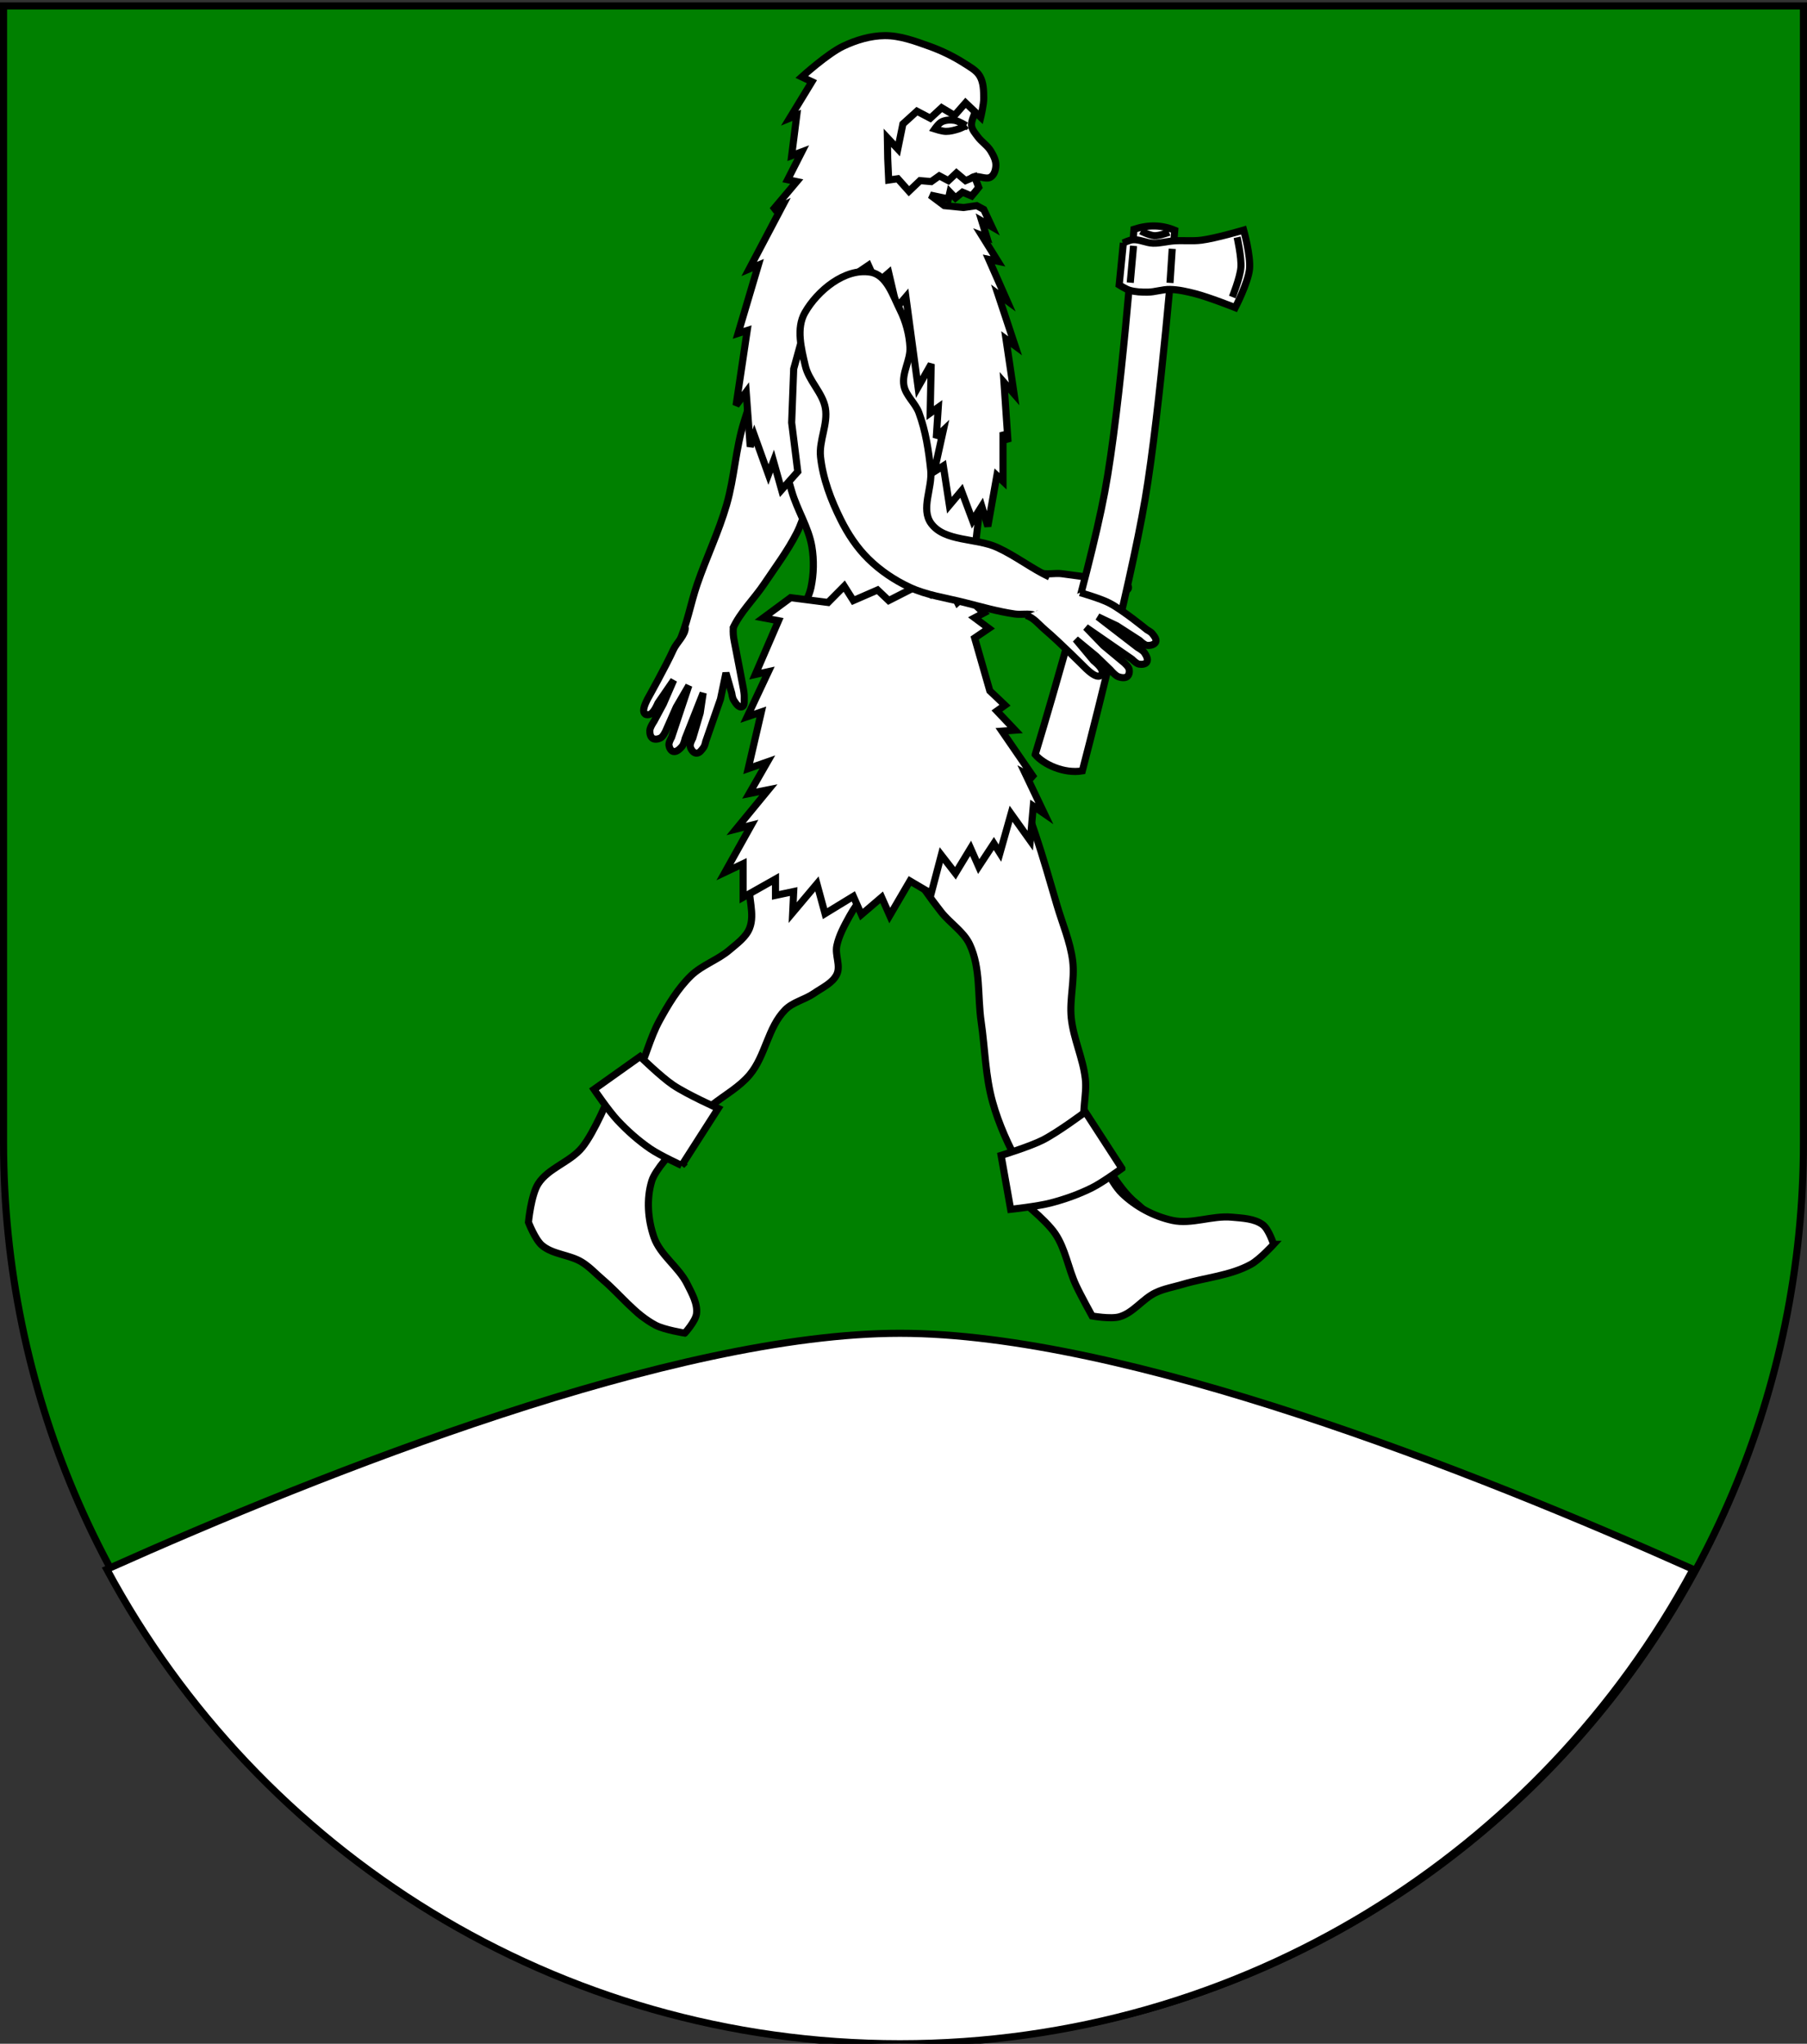 <?xml version="1.0" encoding="UTF-8" standalone="no"?>
<!-- Created with Inkscape (http://www.inkscape.org/) -->

<svg
   xmlns:dc="http://purl.org/dc/elements/1.1/"
   xmlns:cc="http://creativecommons.org/ns#"
   xmlns:rdf="http://www.w3.org/1999/02/22-rdf-syntax-ns#"
   xmlns:svg="http://www.w3.org/2000/svg"
   xmlns="http://www.w3.org/2000/svg"
   xmlns:sodipodi="http://sodipodi.sourceforge.net/DTD/sodipodi-0.dtd"
   xmlns:inkscape="http://www.inkscape.org/namespaces/inkscape"
   version="1.1"
   width="763"
   height="863"
   id="svg2"
   inkscape:version="0.47 r22583"
   sodipodi:docname="Wappen_Familie_Lilienmoor.svg">
  <rect width="100%" height="100%" fill="#333333" stroke="none"/>
  <sodipodi:namedview
     pagecolor="#ffffff"
     bordercolor="#666666"
     borderopacity="1"
     objecttolerance="10"
     gridtolerance="10"
     guidetolerance="10"
     inkscape:pageopacity="0"
     inkscape:pageshadow="2"
     inkscape:window-width="1920"
     inkscape:window-height="1178"
     id="namedview599"
     showgrid="true"
     inkscape:zoom="0.38673743"
     inkscape:cx="-113.66797"
     inkscape:cy="535.56585"
     inkscape:window-x="-8"
     inkscape:window-y="-8"
     inkscape:window-maximized="1"
     inkscape:current-layer="svg2">
    <inkscape:grid
       type="xygrid"
       id="grid19005" />
  </sodipodi:namedview>
  <defs
     id="defs4">
    <inkscape:perspective
       sodipodi:type="inkscape:persp3d"
       inkscape:vp_x="0 : 431.5 : 1"
       inkscape:vp_y="0 : 1000 : 0"
       inkscape:vp_z="763.00006 : 431.5 : 1"
       inkscape:persp3d-origin="381.50003 : 287.66667 : 1"
       id="perspective603" />
    <inkscape:perspective
       id="perspective17537"
       inkscape:persp3d-origin="0.5 : 0.33333333 : 1"
       inkscape:vp_z="1 : 0.5 : 1"
       inkscape:vp_y="0 : 1000 : 0"
       inkscape:vp_x="0 : 0.5 : 1"
       sodipodi:type="inkscape:persp3d" />
    <inkscape:perspective
       id="perspective7203"
       inkscape:persp3d-origin="0.5 : 0.33333333 : 1"
       inkscape:vp_z="1 : 0.5 : 1"
       inkscape:vp_y="0 : 1000 : 0"
       inkscape:vp_x="0 : 0.5 : 1"
       sodipodi:type="inkscape:persp3d" />
  </defs>
  <path
     style="fill:#008000;fill-opacity:1;stroke:#000000;stroke-width:3;stroke-miterlimit:4;stroke-opacity:1;stroke-dasharray:none"
     id="path2850"
     d="m 1.5,2.51 0,480 c 0,209.868 170.132,380 380,380 209.868,0 380,-170.132 380,-380 l 0,-480 -760,0 z" />
  <path
     style="fill:#ffffff;stroke:#000000;stroke-width:3;stroke-linecap:butt;stroke-linejoin:miter;stroke-miterlimit:4;stroke-opacity:1;stroke-dasharray:none"
     id="path3325"
     d="M 380,563 C 284.743,563 137.545,621.298 45.094,662.656 109.202,781.909 235.124,863 380,863 524.876,863 650.798,781.909 714.906,662.656 622.455,621.298 475.257,563 380,563 z" />
  <g
     id="g9930"
     transform="matrix(-0.513,0,0,0.513,-556.622,244.358)">
    <path
       sodipodi:nodetypes="caaaaccaaaac"
       id="path2817-1"
       d="m -1688.053,41.335 c -6.119,-13.673 -17.635,-24.563 -26.038,-37.1 -9.226,-13.766 -19.283,-27.151 -26.755,-41.841 -6.284,-12.353 -8.59,-26.316 -15.032,-38.596 -5.436,-10.363 -14.963,-18.598 -19.744,-29.247 -5.695,-12.688 -10.171,-40.223 -10.171,-40.223 0,0 22.255,-82.364 22.255,-82.364 0,0 28.995,21.923 39.189,36.281 13.183,18.567 19.961,40.729 26.766,62.158 7.098,22.351 7.973,46.153 14.476,68.666 6.436,22.284 16.648,43.441 24.195,65.41 5.59,16.272 8.294,33.514 15.609,49.161"
       style="fill:#ffffff;stroke:#000000;stroke-width:5.847;stroke-linecap:butt;stroke-linejoin:miter;stroke-miterlimit:4;stroke-opacity:1;stroke-dasharray:none" />
    <path
       sodipodi:nodetypes="caaaaaaaaaaaaaaaaaaaaaaaaaaa"
       id="path2846"
       d="m -1809.086,192.685 c 0,0 -15.666,30.241 -24.712,44.718 -7.941,12.709 -16.58,25.05 -25.888,36.892 -7.332,9.328 -18.57,16.187 -23.535,26.831 -9.146,19.611 -6.328,42.475 -9.414,63.723 -3.192,21.979 -3.422,44.514 -9.414,65.959 -5.102,18.259 -13.087,35.92 -22.358,52.544 -7.482,13.415 -17.9,24.97 -26.593,37.633 -9.302,13.55 -19.101,26.81 -27.351,41.025 -5.116,8.816 -4.258,23.45 -13.675,27.35 -13.318,5.516 -27.185,-9.645 -41.025,-13.675 -18.045,-5.255 -37.074,-7.154 -54.701,-13.675 -9.56,-3.536 -18.206,-9.171 -27.35,-13.675 -2.886,-1.421 -8.797,-0.997 -8.683,-4.212 0.287,-8.022 14.483,-7.388 22.358,-8.944 17.889,-3.533 36.991,3.823 54.701,-0.519 11.597,-2.843 17.325,-13.331 25.888,-20.123 9.537,-7.565 15.71,-17.274 22.358,-26.831 7.701,-11.072 16.658,-22.065 20.13,-35.097 3.52,-13.214 -1.55,-27.438 0,-41.025 1.943,-17.026 9.852,-33.04 11.581,-50.089 1.58,-15.576 -3.136,-31.409 -1.177,-46.954 1.979,-15.707 8.479,-30.596 12.944,-45.836 5.693,-19.429 11.201,-38.919 17.651,-58.134 7.577,-22.569 15.522,-45.056 24.712,-67.077 5.695,-13.647 13.087,-26.616 18.828,-40.246 2.166,-5.143 2.684,-11.02 5.884,-15.651 9.137,-13.225 36.479,-32.421 36.479,-32.421"
       style="fill:#ffffff;stroke:#000000;stroke-width:5.847;stroke-linecap:butt;stroke-linejoin:miter;stroke-miterlimit:4;stroke-opacity:1;stroke-dasharray:none" />
    <path
       sodipodi:nodetypes="caaaaaaaaaaaaaaaaaaaaaaaaaaaaaaaaaaaaaasaaaaaaaaaaaaaaa"
       id="path3620"
       d="m -1835.678,-335.379 c 0,0 -8.361,16.576 -7.489,25.296 0.762,7.625 8.235,13.297 10.817,20.553 1.898,5.337 5.293,11.286 3.328,16.601 -6.649,17.987 -33.214,22.28 -45.764,37.154 -9.623,11.405 -17.8,24.579 -21.634,38.735 -4.355,16.079 -1.163,33.202 -0.832,49.802 0.489,24.537 2.181,49.049 4.16,73.518 1.709,21.123 5.395,42.09 6.657,63.241 1.193,19.991 -0.502,40.083 0.86,60.064 1.097,16.098 0.864,32.661 5.884,48.072 7.47,22.931 24.471,42.037 35.302,63.723 13.335,26.701 21.913,55.496 36.479,81.611 6.776,12.148 16.845,22.466 23.535,34.657 4.311,7.854 8.792,15.904 10.591,24.595 1.589,7.679 -3.404,16.351 0,23.477 3.446,7.215 12.088,10.986 18.828,15.651 7.394,5.118 17.264,7.087 23.535,13.416 14.552,14.684 16.163,37.908 29.418,53.662 8.342,9.914 20.307,16.499 30.595,24.595 14.389,11.323 31.139,20.26 43.539,33.539 8.306,8.894 16.534,18.761 20.005,30.185 4.785,15.754 3.796,33.195 0,49.19 -2.662,11.22 -8.018,22.188 -15.583,31.167 -5.217,6.192 -13.351,9.541 -19.719,14.669 -4.871,3.923 -15.31,6.338 -14.121,12.298 1.018,5.1 9.905,4.758 15.298,5.59 8.527,1.315 18.079,2.39 25.888,-1.118 8.39,-3.769 12.105,-13.386 18.626,-19.66 9.533,-9.172 19.255,-18.247 29.906,-26.232 8.59,-6.44 19.663,-9.892 27.267,-17.368 4.947,-4.864 9.921,-10.593 11.28,-17.232 1.748,-8.54 0.316,-18.44 -4.707,-25.713 -9.014,-13.048 -30.718,-13.685 -41.186,-25.713 -7.844,-9.014 -8.8,-21.874 -14.121,-32.421 -5.995,-11.881 -14.137,-22.719 -20.005,-34.657 -7.304,-14.861 -10.855,-31.289 -18.828,-45.836 -7.184,-13.109 -15.027,-26.311 -25.888,-36.892 -9.041,-8.809 -22.144,-13.013 -31.772,-21.241 -6.2,-5.299 -13.541,-10.471 -16.474,-17.887 -4.691,-11.861 1.555,-25.427 0,-38.01 -1.975,-15.979 -8.145,-31.238 -11.767,-46.954 -3.423,-14.849 -5.561,-29.964 -9.414,-44.718 -3.646,-13.961 -13.894,-27.008 -12.944,-41.364 0.672,-10.158 11.673,-17.843 12.944,-27.949 1.324,-10.524 -2.451,-21.218 -5.884,-31.303 -3.616,-10.625 -10.614,-19.942 -15.297,-30.185 -3.018,-6.601 -6.767,-13.063 -8.238,-20.123 -2.275,-10.921 -2.521,-22.395 -0.699,-33.392 2.645,-15.97 12.173,-30.251 16.642,-45.85 6.986,-24.383 14.465,-49.07 15.81,-74.308 1.001,-18.775 -1.457,-37.791 -5.825,-56.126 -5.403,-22.682 -15.679,-44.094 -24.962,-65.613 -5.79,-13.419 -13.453,-26.067 -19.138,-39.526 -3.169,-7.502 -8.321,-22.925 -8.321,-22.925"
       style="fill:#ffffff;stroke:#000000;stroke-width:5.847;stroke-linecap:butt;stroke-linejoin:miter;stroke-miterlimit:4;stroke-opacity:1;stroke-dasharray:none" />
    <path
       sodipodi:nodetypes="caaacacacaaaaaaaaaaaaaaaa"
       id="path3613"
       d="m -1820.7,-312.454 c 0,0 -9.803,15.609 -17.474,20.553 -6.969,4.492 -15.73,6.546 -24.131,7.115 -7.004,0.474 -15.69,1.412 -20.802,-3.162 -3.723,-3.331 -3.328,-14.229 -3.328,-14.229 0,0 12.483,-0.466 18.306,-2.372 7.286,-2.385 19.97,-11.067 19.97,-11.067 0,0 -15.547,-2.559 -23.299,-3.953 -4.168,-0.75 -12.481,-2.372 -12.481,-2.372 0,0 1.185,-6.077 -0.832,-7.905 -3.818,-3.461 -11.497,2.099 -15.809,-0.791 -2.947,-1.975 -4.029,-6.063 -4.16,-9.486 -0.16,-4.164 1.989,-8.238 4.16,-11.858 2.725,-4.544 7.678,-7.561 10.817,-11.858 1.982,-2.712 4.487,-5.429 4.992,-8.696 0.783,-5.062 -3.322,-9.903 -3.329,-15.02 0,-6.46 0.603,-13.468 4.16,-18.972 7.435,-11.502 20.533,-19.341 33.283,-25.297 10.504,-4.907 22.429,-8.537 34.116,-7.905 9.88,0.534 19.138,5.302 27.858,9.747 8.873,4.523 17.621,9.859 24.373,16.956 5.224,5.492 9.795,12.005 11.839,19.147 3.058,10.679 3.013,22.511 0,33.202 -2.153,7.64 -9.249,13.264 -12.481,20.553 -3.579,8.072 -6.701,16.569 -7.489,25.296"
       style="fill:#ffffff;stroke:#000000;stroke-width:5.847;stroke-linecap:butt;stroke-linejoin:miter;stroke-miterlimit:4;stroke-opacity:1;stroke-dasharray:none" />
    <path
       sodipodi:nodetypes="caaaacccccccccccccccccccccccccccccccccccccccccccccccccccccccccccccccccccccccccccccccccccccccccccccaa"
       id="path3623"
       d="m -1813.201,-447 c -12.581,-0.103 -24.847,4.47 -36.622,8.681 -10.219,3.655 -20.078,8.438 -29.123,14.249 -4.561,2.93 -9.778,5.718 -12.487,10.272 -3.186,5.358 -3.236,12.038 -3.312,18.192 -0.068,5.326 2.475,15.805 2.475,15.805 l 12.487,-11.863 9.101,10.375 10.557,-6.364 9.356,8.646 10.994,-5.776 11.576,10.514 4.186,20.543 8.591,-9.165 -0.291,17.085 -0.801,17.673 -7.499,-1.072 -9.174,10.272 -9.137,-8.715 -9.174,0.796 -6.662,-4.738 -7.463,3.943 -6.662,-6.294 -7.499,6.294 -7.499,-3.147 -3.313,8.681 2.512,3.182 3.312,3.943 7.499,-3.147 5.825,4.738 4.571,-4.748 1.253,5.544 14.962,-3.182 -11.649,8.715 -15.799,1.556 -10.812,-1.556 -5.825,3.147 -6.662,14.249 8.3,-4.773 -4.15,13.454 4.15,-1.591 -13.287,21.339 7.463,-1.556 -14.962,33.997 7.499,-5.534 -14.161,42.678 7.499,-5.534 -6.662,45.064 8.336,-9.511 -3.349,49.041 4.15,-7.92 0,40.326 5.024,-4.738 7.463,41.882 4.987,-16.601 7.499,11.863 9.174,-24.521 9.975,11.863 4.987,-32.406 7.499,4.738 -7.499,-33.997 4.987,4.738 0.838,1.591 -1.675,-25.282 6.662,4.738 -0.837,-40.326 10.812,18.987 10.011,-74.323 7.463,8.715 6.662,-28.463 10.011,8.681 6.698,-14.871 20.75,14.076 27.448,22.93 13.324,48.211 1.675,44.269 -5.023,40.326 13.324,15.01 6.662,-23.691 4.15,11.067 11.649,-32.406 3.349,9.476 3.313,-45.064 8.337,11.067 -9.174,-61.665 7.499,2.386 -16.637,-56.131 7.499,3.147 -27.485,-52.154 8.337,3.943 -19.986,-23.725 7.499,-1.556 -11.649,-22.93 8.336,3.147 -4.186,-33.202 5.824,2.386 -18.311,-30.054 8.337,-3.943 c 0,0 -21.197,-19.201 -34.11,-25.316 -10.534,-4.989 -22.34,-8.584 -34.11,-8.681 z"
       style="fill:#ffffff;stroke:#000000;stroke-width:5.847;stroke-linecap:butt;stroke-linejoin:miter;stroke-miterlimit:4;stroke-opacity:1;stroke-dasharray:none" />
    <path
       sodipodi:nodetypes="caaaacaacccaaaac"
       id="path3630"
       d="m -2133.328,547.929 c 0,0 11.341,12.437 18.644,16.457 17.053,9.389 37.426,10.817 56.086,16.416 7.455,2.237 15.289,3.524 22.321,6.862 10.815,5.133 18.3,16.579 29.804,19.888 7.278,2.093 22.536,-0.675 22.536,-0.675 0,0 9.284,-16.718 13.292,-25.383 6.42,-13.876 8.573,-29.84 17.186,-42.515 7.974,-11.737 30.956,-29.619 30.956,-29.619 l -28.744,-20.329 -36.092,-19.758 c 0,0 -10.944,26.857 -21.21,36.74 -11.157,10.742 -25.943,18.804 -41.478,22.199 -15.77,3.446 -32.724,-4.149 -48.886,-2.651 -8.801,0.816 -18.714,1.094 -25.576,6.283 -4.943,3.737 -8.838,16.084 -8.838,16.084 z"
       style="fill:#ffffff;stroke:#000000;stroke-width:5.847;stroke-linecap:butt;stroke-linejoin:miter;stroke-miterlimit:4;stroke-opacity:1;stroke-dasharray:none" />
    <path
       sodipodi:nodetypes="caaccacc"
       id="path3632"
       d="m -2008.447,485.395 c 0,0 15.724,11.507 24.446,15.873 10.842,5.428 22.443,9.547 34.228,12.619 10.73,2.797 32.874,5.202 32.874,5.202 l 7.864,-44.375 c 0,0 -23.407,-7.151 -34.228,-12.619 -12.559,-6.347 -35.087,-23.16 -35.087,-23.16 l -30.097,46.46 z"
       style="fill:#ffffff;stroke:#000000;stroke-width:5.847;stroke-linecap:butt;stroke-linejoin:miter;stroke-miterlimit:4;stroke-opacity:1;stroke-dasharray:none" />
    <path
       sodipodi:nodetypes="caaaacaacccaaaac"
       id="path3630-7"
       d="m -1648.712,620.993 c 0,0 16.782,-2.657 24.077,-6.506 17.035,-8.99 28.767,-24.981 43.29,-37.324 5.803,-4.932 10.964,-10.685 17.518,-14.678 10.08,-6.142 24.007,-6.159 32.836,-13.845 5.585,-4.863 10.992,-18.898 10.992,-18.898 0,0 -2.098,-22.383 -8.027,-31.662 -8.274,-12.948 -26.317,-17.856 -36.09,-29.825 -10.326,-12.647 -22.646,-42.928 -22.646,-42.928 l -23.526,29.338 -29.297,15.924 c 0,0 15.147,15.494 18.118,25.294 4.472,14.752 3.22,31.424 -1.778,46.023 -5.074,14.818 -20.478,24.689 -27.468,38.786 -3.807,7.676 -8.658,15.978 -7.618,24.406 0.749,6.07 9.619,15.896 9.619,15.896 z"
       style="fill:#ffffff;stroke:#000000;stroke-width:5.847;stroke-linecap:butt;stroke-linejoin:miter;stroke-miterlimit:4;stroke-opacity:1;stroke-dasharray:none" />
    <path
       sodipodi:nodetypes="caaccacc"
       id="path3632-4"
       d="m -1646.136,482.953 c 0,0 17.743,-8.139 25.701,-13.577 9.892,-6.759 18.898,-14.763 27.007,-23.404 7.383,-7.867 19.474,-25.643 19.474,-25.643 l -37.976,-27.005 c 0,0 -17.087,16.681 -27.007,23.404 -11.514,7.802 -37.24,19.314 -37.24,19.314 l 30.042,46.911 z"
       style="fill:#ffffff;stroke:#000000;stroke-width:5.847;stroke-linecap:butt;stroke-linejoin:miter;stroke-miterlimit:4;stroke-opacity:1;stroke-dasharray:none" />
    <path
       sodipodi:nodetypes="ccccc"
       id="path3678"
       d="m -1885.602,19.562 -9.153,8.696 7.489,3.953 -11.649,8.696 11.649,7.905 -12.481,43.478 -12.481,11.858 6.657,4.743 -14.977,15.81 10.817,0.79 -26.627,38.735 7.489,-3.953 -15.81,33.202 9.153,-6.324 2.496,28.458 15.81,-22.134 9.153,32.411 4.992,-7.905 12.481,18.972 6.657,-15.02 12.481,20.553 11.649,-15.02 8.321,31.621 17.474,-10.277 16.642,28.458 6.657,-15.02 16.642,14.229 6.657,-15.02 23.298,14.229 6.657,-24.506 19.97,23.715 -0.832,-17.391 14.978,3.162 0,-13.439 26.627,15.02 0,-27.668 14.977,7.115 -21.634,-38.735 12.482,3.162 -26.627,-32.411 15.81,3.162 -14.977,-26.087 15.809,5.534 -10.817,-46.64 11.649,3.953 -17.474,-37.154 10.817,2.372 -19.138,-44.269 12.482,-2.372 -22.466,-16.601 -30.787,3.953 -13.313,-13.439 -7.489,11.858 -19.97,-8.696 -9.153,8.696 -23.299,-11.858 -11.649,7.115 -14.146,-8.696 -7.489,15.02 -14.146,-12.648 1.664,12.648 z"
       style="fill:#ffffff;stroke:#000000;stroke-width:5.847;stroke-linecap:butt;stroke-linejoin:miter;stroke-miterlimit:4;stroke-opacity:1;stroke-dasharray:none" />
    <path
       sodipodi:nodetypes="caacaac"
       id="path3682"
       d="m -1880.194,-372.928 c 0,0 6.08,-3.802 9.569,-4.348 3.445,-0.539 7.287,-0.316 10.401,1.186 2.537,1.223 5.824,5.929 5.824,5.929 0,0 -6.024,1.938 -9.153,1.976 -3.535,0.044 -7.042,-0.929 -10.401,-1.976 -2.181,-0.68 -6.241,-2.767 -6.241,-2.767 z"
       style="fill:#ffffff;stroke:#000000;stroke-width:5.847;stroke-linecap:butt;stroke-linejoin:miter;stroke-miterlimit:4;stroke-opacity:1;stroke-dasharray:none" />
    <path
       sodipodi:nodetypes="cscsssccccsssccccsssccccsssccccssscsc"
       id="path2817-8"
       d="m -1688.581,40.039 c 0.169,5.049 0.042,7.251 -0.942,12.069 -2.575,12.854 -7.405,38.618 -7.405,38.618 0,0 -0.854,4.591 -0.688,6.894 0.194,2.683 -0.741,7.021 1.953,7.851 2.807,0.865 5.131,-3.117 6.703,-5.488 1.135,-1.712 1.67,-5.859 1.67,-5.859 l 4.723,-16.571 4.517,21.587 12.098,34.737 c 0,0 0.682,3.432 1.685,4.839 1.501,2.104 3.475,5.104 6.142,4.908 2.507,-0.185 4.4,-3.073 4.951,-5.403 0.552,-2.332 -2.042,-6.905 -2.042,-6.905 l -6.138,-20.758 -2.451,-16.487 14.818,37.509 c 0,0 1.015,4.682 2.552,6.459 1.779,2.058 4.409,4.769 7.149,4.209 2.132,-0.436 3.337,-3.107 3.647,-5.157 0.338,-2.237 -2.153,-6.466 -2.153,-6.466 l -14.216,-42.681 10.386,17.848 8.627,19.574 c 0,0 2.053,4.534 4.164,5.669 1.906,1.024 4.727,1.568 6.554,0.423 2.006,-1.257 2.465,-4.182 2.377,-6.463 -0.105,-2.764 -3.477,-7.614 -3.477,-7.614 l -7.633,-14.244 -8.534,-19.628 12.967,18.897 c 0,0 2.883,7.266 6.181,9.008 1.241,0.656 3.078,0.836 4.261,0.089 0.985,-0.622 1.274,-2.013 1.3,-3.137 0.084,-3.58 -3.671,-10.162 -3.671,-10.162 0,0 -14.668,-26.22 -20.82,-39.848 -2.634,-5.836 -10.056,-12.043 -9.767,-18.292"
       style="fill:#ffffff;stroke:#000000;stroke-width:5.847;stroke-linecap:butt;stroke-linejoin:miter;stroke-miterlimit:4;stroke-opacity:1;stroke-dasharray:none" />
    <path
       sodipodi:nodetypes="cscsssccccc"
       id="path2817-82"
       d="m -1941.246,-4.814 c -4.986,1.753 -12.318,0.021 -17.433,0.68 -13.648,1.756 -40.899,5.574 -40.899,5.574 0,0 -4.854,0.686 -7.099,1.567 -2.616,1.026 -7.244,1.559 -7.219,4.249 0.042,2.803 4.739,3.635 7.604,4.299 2.069,0.48 6.378,-0.354 6.378,-0.354 l 22.184,1.363 7.486,8.365 17.407,8.268 21.965,0"
       style="fill:#ffffff;stroke:#000000;stroke-width:5.847;stroke-linecap:butt;stroke-linejoin:miter;stroke-miterlimit:4;stroke-opacity:1;stroke-dasharray:none" />
    <g
       transform="matrix(0.113,0.665,0.665,-0.113,-2306.829,-279.313)"
       id="g4232">
      <path
         style="fill:#ffffff;stroke:#000000;stroke-width:8.666;stroke-linecap:butt;stroke-linejoin:miter;stroke-miterlimit:4;stroke-opacity:1;stroke-dasharray:none"
         d="m 710,243 c 0,0 -219.561,-28.174 -330,-30 -107.545,-1.779 -322.143,18.571 -322.143,18.571 -8.62,-16.429 -10.996,-32.857 -7.143,-49.286 0,0 219.336,-19.3 329.286,-19.286 113.529,0.014 340,20 340,20 7.475,21.544 0.091,48.006 -10,60 z"
         id="path4218"
         transform="translate(1.644,192.036)"
         sodipodi:nodetypes="caccacc" />
      <path
         style="fill:#ffffff;stroke:#000000;stroke-width:8.666;stroke-linecap:butt;stroke-linejoin:miter;stroke-miterlimit:4;stroke-opacity:1;stroke-dasharray:none"
         d="m 76.429,241.571 c 0,0 -4.733,-6.788 -5.714,-10.714 -2.021,-8.085 1.156,-16.747 -10e-7,-25 -1.202,-8.583 -5.118,-16.573 -7.143,-25 C 60.965,170.006 60.421,158.668 57.143,148 51.972,131.175 36.429,99.429 36.429,99.429 c 0,0 29.711,-13.952 45.714,-15 16.682,-1.093 49.286,9.286 49.286,9.286 0,0 -7.138,33.63 -8.571,50.714 -0.876,10.44 -1.508,21.062 0,31.429 1.323,9.095 6.242,17.381 7.857,26.429 1.3,7.281 2.319,14.8 1.429,22.143 C 131.572,229.138 127.857,238 127.857,238 l -51.429,3.571 z"
         id="path4222"
         transform="translate(1.644,192.036)"
         sodipodi:nodetypes="caaaacacaaaacc" />
      <path
         style="fill:none;stroke:#000000;stroke-width:8.666;stroke-linecap:butt;stroke-linejoin:miter;stroke-miterlimit:4;stroke-opacity:1;stroke-dasharray:none"
         d="m 54.286,188.714 c 0,0 6.434,10.993 7.143,17.143 C 62.092,211.612 58.571,223 58.571,223"
         id="path4224"
         transform="translate(1.644,192.036)"
         sodipodi:nodetypes="cac" />
      <path
         style="fill:none;stroke:#000000;stroke-width:8.666;stroke-linecap:butt;stroke-linejoin:miter;stroke-miterlimit:4;stroke-opacity:1;stroke-dasharray:none"
         d="m 77.857,228.714 45,-3.571"
         id="path4226"
         transform="translate(1.644,192.036)" />
      <path
         style="fill:none;stroke:#000000;stroke-width:8.666;stroke-linecap:butt;stroke-linejoin:miter;stroke-miterlimit:4;stroke-opacity:1;stroke-dasharray:none"
         d="M 73.571,181.571 115,177.286"
         id="path4228"
         transform="translate(1.644,192.036)" />
      <path
         style="fill:none;stroke:#000000;stroke-width:8.666;stroke-linecap:butt;stroke-linejoin:miter;stroke-miterlimit:4;stroke-opacity:1;stroke-dasharray:none"
         d="m 46.429,105.857 c 0,0 23.334,-9.618 35.714,-10.714 12.415,-1.099 37.143,4.286 37.143,4.286"
         id="path4230"
         transform="translate(1.644,192.036)"
         sodipodi:nodetypes="cac" />
    </g>
    <path
       id="path3688"
       d="m -1936.59,30.084 c 4.537,-1.734 10.85,-0.234 16.201,-1.004 14.076,-2.027 27.772,-5.999 41.531,-9.475 15.122,-3.82 31.008,-5.962 45.06,-12.501 12.613,-5.869 24.385,-13.865 34.125,-23.477 9.367,-9.244 16.707,-20.423 22.501,-32.014 8.162,-16.327 14.814,-33.853 16.76,-51.833 1.45,-13.403 -6.295,-26.957 -3.958,-40.246 2.198,-12.502 13.605,-22.278 16.474,-34.657 3.3,-14.238 7.684,-30.889 0.429,-43.736 -10.169,-18.008 -32.92,-37.019 -54.095,-33.426 -13.297,2.256 -18.418,19.276 -24.224,30.863 -4.81,9.599 -7.686,20.301 -8.237,30.919 -0.551,10.611 6.854,21.042 4.992,31.518 -1.469,8.264 -9.385,14.351 -12.314,22.256 -5.63,15.191 -8.062,31.393 -9.759,47.417 -1.541,14.551 8.432,31.857 -0.346,43.872 -11.1,15.194 -37.034,11.74 -54.558,19.796 -14.961,6.878 -28.241,17.364 -42.856,24.213"
       style="fill:#ffffff;stroke:#000000;stroke-width:5.847;stroke-linecap:butt;stroke-linejoin:miter;stroke-miterlimit:4;stroke-opacity:1;stroke-dasharray:none" />
    <path
       sodipodi:nodetypes="ccsssccccsssccccsssccccssscsac"
       id="path2817"
       d="m -1929.5,30.199 c -6.329,1.721 -10.699,7.638 -15.689,11.862 -11.654,9.864 -33.176,31.395 -33.176,31.395 0,0 -5.38,5.47 -8.98,6.53 -1.13,0.332 -2.61,0.514 -3.544,-0.176 -1.121,-0.829 -1.524,-2.541 -1.262,-3.867 0.694,-3.524 7.032,-8.426 7.032,-8.426 l 14.752,-17.676 -16.887,13.913 -11.799,11.394 c 0,0 -3.773,4.575 -6.498,5.548 -2.249,0.803 -5.314,1.317 -7.205,-0.092 -1.722,-1.283 -2.073,-3.997 -1.656,-6.039 0.463,-2.262 4.338,-5.55 4.338,-5.55 l 16.804,-13.981 14.523,-15.018 -38.099,26.343 c 0,0 -3.431,3.586 -5.772,3.991 -2.144,0.371 -5.193,0.132 -6.304,-1.65 -1.429,-2.291 0.444,-5.521 1.934,-7.776 1.287,-1.948 5.638,-4.347 5.638,-4.347 l 32.745,-25.246 -15.681,7.437 -18.776,12.113 c 0,0 -3.743,3.787 -6.246,4.029 -2.5,0.242 -5.984,-0.547 -6.963,-2.748 -1.042,-2.341 1.328,-5.071 2.952,-7.091 1.086,-1.35 4.296,-3.053 4.296,-3.053 0,0 19.578,-16.061 30.84,-21.916 7.551,-3.926 24.176,-8.623 24.176,-8.623"
       style="fill:#ffffff;stroke:#000000;stroke-width:5.847;stroke-linecap:butt;stroke-linejoin:miter;stroke-miterlimit:4;stroke-opacity:1;stroke-dasharray:none" />
  </g>
</svg>
